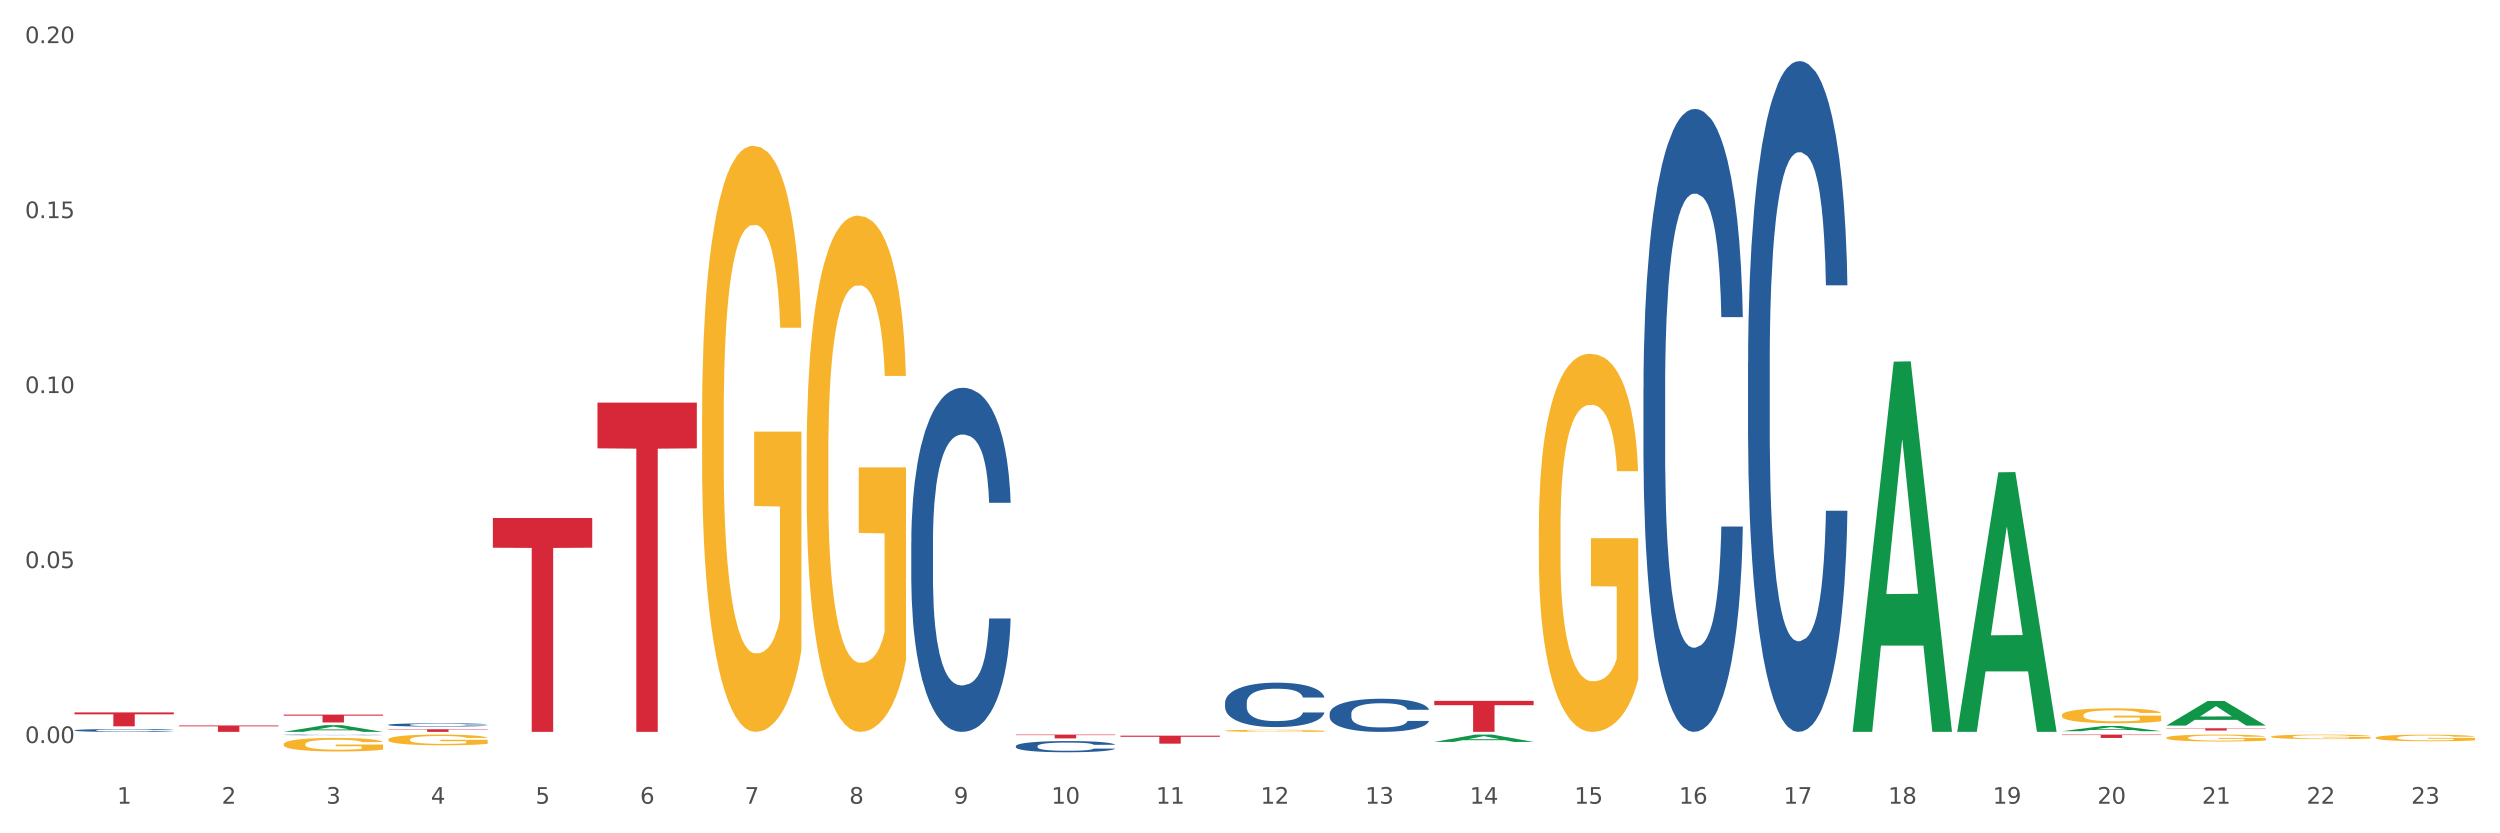 <?xml version="1.0" encoding="utf-8" standalone="no"?>
<!DOCTYPE svg PUBLIC "-//W3C//DTD SVG 1.1//EN"
  "http://www.w3.org/Graphics/SVG/1.1/DTD/svg11.dtd">
<svg xmlns:xlink="http://www.w3.org/1999/xlink" width="1080pt" height="360pt" viewBox="0 0 1080 360" xmlns="http://www.w3.org/2000/svg" version="1.1">
 <rect x="0" y="0" width="1080" height="360" fill="#333333" stroke="none"/>
 <defs>
  <style type="text/css">*{stroke-linejoin: round; stroke-linecap: butt}</style>
 </defs>
 <g id="figure_1">
  <g id="patch_1">
   <path d="M 0 360 
L 1080 360 
L 1080 0 
L 0 0 
z
" style="fill: #ffffff; stroke: #ffffff; stroke-linejoin: miter"/>
  </g>
  <g id="axes_1">
   <g id="matplotlib.axis_1">
    <g id="xtick_1">
     <g id="text_1">
      <!-- 1 -->
      <g style="fill: #4d4d4d" transform="translate(50.584 347.204) scale(0.096 -0.096)">
       <defs>
        <path id="DejaVuSans-31" d="M 794 531 
L 1825 531 
L 1825 4091 
L 703 3866 
L 703 4441 
L 1819 4666 
L 2450 4666 
L 2450 531 
L 3481 531 
L 3481 0 
L 794 0 
L 794 531 
z
" transform="scale(0.016)"/>
       </defs>
       <use xlink:href="#DejaVuSans-31"/>
      </g>
     </g>
    </g>
    <g id="xtick_2">
     <g id="text_2">
      <!-- 2 -->
      <g style="fill: #4d4d4d" transform="translate(95.771 347.204) scale(0.096 -0.096)">
       <defs>
        <path id="DejaVuSans-32" d="M 1228 531 
L 3431 531 
L 3431 0 
L 469 0 
L 469 531 
Q 828 903 1448 1529 
Q 2069 2156 2228 2338 
Q 2531 2678 2651 2914 
Q 2772 3150 2772 3378 
Q 2772 3750 2511 3984 
Q 2250 4219 1831 4219 
Q 1534 4219 1204 4116 
Q 875 4013 500 3803 
L 500 4441 
Q 881 4594 1212 4672 
Q 1544 4750 1819 4750 
Q 2544 4750 2975 4387 
Q 3406 4025 3406 3419 
Q 3406 3131 3298 2873 
Q 3191 2616 2906 2266 
Q 2828 2175 2409 1742 
Q 1991 1309 1228 531 
z
" transform="scale(0.016)"/>
       </defs>
       <use xlink:href="#DejaVuSans-32"/>
      </g>
     </g>
    </g>
    <g id="xtick_3">
     <g id="text_3">
      <!-- 3 -->
      <g style="fill: #4d4d4d" transform="translate(140.957 347.204) scale(0.096 -0.096)">
       <defs>
        <path id="DejaVuSans-33" d="M 2597 2516 
Q 3050 2419 3304 2112 
Q 3559 1806 3559 1356 
Q 3559 666 3084 287 
Q 2609 -91 1734 -91 
Q 1441 -91 1130 -33 
Q 819 25 488 141 
L 488 750 
Q 750 597 1062 519 
Q 1375 441 1716 441 
Q 2309 441 2620 675 
Q 2931 909 2931 1356 
Q 2931 1769 2642 2001 
Q 2353 2234 1838 2234 
L 1294 2234 
L 1294 2753 
L 1863 2753 
Q 2328 2753 2575 2939 
Q 2822 3125 2822 3475 
Q 2822 3834 2567 4026 
Q 2313 4219 1838 4219 
Q 1578 4219 1281 4162 
Q 984 4106 628 3988 
L 628 4550 
Q 988 4650 1302 4700 
Q 1616 4750 1894 4750 
Q 2613 4750 3031 4423 
Q 3450 4097 3450 3541 
Q 3450 3153 3228 2886 
Q 3006 2619 2597 2516 
z
" transform="scale(0.016)"/>
       </defs>
       <use xlink:href="#DejaVuSans-33"/>
      </g>
     </g>
    </g>
    <g id="xtick_4">
     <g id="text_4">
      <!-- 4 -->
      <g style="fill: #4d4d4d" transform="translate(186.143 347.204) scale(0.096 -0.096)">
       <defs>
        <path id="DejaVuSans-34" d="M 2419 4116 
L 825 1625 
L 2419 1625 
L 2419 4116 
z
M 2253 4666 
L 3047 4666 
L 3047 1625 
L 3713 1625 
L 3713 1100 
L 3047 1100 
L 3047 0 
L 2419 0 
L 2419 1100 
L 313 1100 
L 313 1709 
L 2253 4666 
z
" transform="scale(0.016)"/>
       </defs>
       <use xlink:href="#DejaVuSans-34"/>
      </g>
     </g>
    </g>
    <g id="xtick_5">
     <g id="text_5">
      <!-- 5 -->
      <g style="fill: #4d4d4d" transform="translate(231.33 347.204) scale(0.096 -0.096)">
       <defs>
        <path id="DejaVuSans-35" d="M 691 4666 
L 3169 4666 
L 3169 4134 
L 1269 4134 
L 1269 2991 
Q 1406 3038 1543 3061 
Q 1681 3084 1819 3084 
Q 2600 3084 3056 2656 
Q 3513 2228 3513 1497 
Q 3513 744 3044 326 
Q 2575 -91 1722 -91 
Q 1428 -91 1123 -41 
Q 819 9 494 109 
L 494 744 
Q 775 591 1075 516 
Q 1375 441 1709 441 
Q 2250 441 2565 725 
Q 2881 1009 2881 1497 
Q 2881 1984 2565 2268 
Q 2250 2553 1709 2553 
Q 1456 2553 1204 2497 
Q 953 2441 691 2322 
L 691 4666 
z
" transform="scale(0.016)"/>
       </defs>
       <use xlink:href="#DejaVuSans-35"/>
      </g>
     </g>
    </g>
    <g id="xtick_6">
     <g id="text_6">
      <!-- 6 -->
      <g style="fill: #4d4d4d" transform="translate(276.516 347.204) scale(0.096 -0.096)">
       <defs>
        <path id="DejaVuSans-36" d="M 2113 2584 
Q 1688 2584 1439 2293 
Q 1191 2003 1191 1497 
Q 1191 994 1439 701 
Q 1688 409 2113 409 
Q 2538 409 2786 701 
Q 3034 994 3034 1497 
Q 3034 2003 2786 2293 
Q 2538 2584 2113 2584 
z
M 3366 4563 
L 3366 3988 
Q 3128 4100 2886 4159 
Q 2644 4219 2406 4219 
Q 1781 4219 1451 3797 
Q 1122 3375 1075 2522 
Q 1259 2794 1537 2939 
Q 1816 3084 2150 3084 
Q 2853 3084 3261 2657 
Q 3669 2231 3669 1497 
Q 3669 778 3244 343 
Q 2819 -91 2113 -91 
Q 1303 -91 875 529 
Q 447 1150 447 2328 
Q 447 3434 972 4092 
Q 1497 4750 2381 4750 
Q 2619 4750 2861 4703 
Q 3103 4656 3366 4563 
z
" transform="scale(0.016)"/>
       </defs>
       <use xlink:href="#DejaVuSans-36"/>
      </g>
     </g>
    </g>
    <g id="xtick_7">
     <g id="text_7">
      <!-- 7 -->
      <g style="fill: #4d4d4d" transform="translate(321.702 347.204) scale(0.096 -0.096)">
       <defs>
        <path id="DejaVuSans-37" d="M 525 4666 
L 3525 4666 
L 3525 4397 
L 1831 0 
L 1172 0 
L 2766 4134 
L 525 4134 
L 525 4666 
z
" transform="scale(0.016)"/>
       </defs>
       <use xlink:href="#DejaVuSans-37"/>
      </g>
     </g>
    </g>
    <g id="xtick_8">
     <g id="text_8">
      <!-- 8 -->
      <g style="fill: #4d4d4d" transform="translate(366.888 347.204) scale(0.096 -0.096)">
       <defs>
        <path id="DejaVuSans-38" d="M 2034 2216 
Q 1584 2216 1326 1975 
Q 1069 1734 1069 1313 
Q 1069 891 1326 650 
Q 1584 409 2034 409 
Q 2484 409 2743 651 
Q 3003 894 3003 1313 
Q 3003 1734 2745 1975 
Q 2488 2216 2034 2216 
z
M 1403 2484 
Q 997 2584 770 2862 
Q 544 3141 544 3541 
Q 544 4100 942 4425 
Q 1341 4750 2034 4750 
Q 2731 4750 3128 4425 
Q 3525 4100 3525 3541 
Q 3525 3141 3298 2862 
Q 3072 2584 2669 2484 
Q 3125 2378 3379 2068 
Q 3634 1759 3634 1313 
Q 3634 634 3220 271 
Q 2806 -91 2034 -91 
Q 1263 -91 848 271 
Q 434 634 434 1313 
Q 434 1759 690 2068 
Q 947 2378 1403 2484 
z
M 1172 3481 
Q 1172 3119 1398 2916 
Q 1625 2713 2034 2713 
Q 2441 2713 2670 2916 
Q 2900 3119 2900 3481 
Q 2900 3844 2670 4047 
Q 2441 4250 2034 4250 
Q 1625 4250 1398 4047 
Q 1172 3844 1172 3481 
z
" transform="scale(0.016)"/>
       </defs>
       <use xlink:href="#DejaVuSans-38"/>
      </g>
     </g>
    </g>
    <g id="xtick_9">
     <g id="text_9">
      <!-- 9 -->
      <g style="fill: #4d4d4d" transform="translate(412.075 347.204) scale(0.096 -0.096)">
       <defs>
        <path id="DejaVuSans-39" d="M 703 97 
L 703 672 
Q 941 559 1184 500 
Q 1428 441 1663 441 
Q 2288 441 2617 861 
Q 2947 1281 2994 2138 
Q 2813 1869 2534 1725 
Q 2256 1581 1919 1581 
Q 1219 1581 811 2004 
Q 403 2428 403 3163 
Q 403 3881 828 4315 
Q 1253 4750 1959 4750 
Q 2769 4750 3195 4129 
Q 3622 3509 3622 2328 
Q 3622 1225 3098 567 
Q 2575 -91 1691 -91 
Q 1453 -91 1209 -44 
Q 966 3 703 97 
z
M 1959 2075 
Q 2384 2075 2632 2365 
Q 2881 2656 2881 3163 
Q 2881 3666 2632 3958 
Q 2384 4250 1959 4250 
Q 1534 4250 1286 3958 
Q 1038 3666 1038 3163 
Q 1038 2656 1286 2365 
Q 1534 2075 1959 2075 
z
" transform="scale(0.016)"/>
       </defs>
       <use xlink:href="#DejaVuSans-39"/>
      </g>
     </g>
    </g>
    <g id="xtick_10">
     <g id="text_10">
      <!-- 10 -->
      <g style="fill: #4d4d4d" transform="translate(454.207 347.204) scale(0.096 -0.096)">
       <defs>
        <path id="DejaVuSans-30" d="M 2034 4250 
Q 1547 4250 1301 3770 
Q 1056 3291 1056 2328 
Q 1056 1369 1301 889 
Q 1547 409 2034 409 
Q 2525 409 2770 889 
Q 3016 1369 3016 2328 
Q 3016 3291 2770 3770 
Q 2525 4250 2034 4250 
z
M 2034 4750 
Q 2819 4750 3233 4129 
Q 3647 3509 3647 2328 
Q 3647 1150 3233 529 
Q 2819 -91 2034 -91 
Q 1250 -91 836 529 
Q 422 1150 422 2328 
Q 422 3509 836 4129 
Q 1250 4750 2034 4750 
z
" transform="scale(0.016)"/>
       </defs>
       <use xlink:href="#DejaVuSans-31"/>
       <use xlink:href="#DejaVuSans-30" transform="translate(63.623 0)"/>
      </g>
     </g>
    </g>
    <g id="xtick_11">
     <g id="text_11">
      <!-- 11 -->
      <g style="fill: #4d4d4d" transform="translate(499.393 347.204) scale(0.096 -0.096)">
       <use xlink:href="#DejaVuSans-31"/>
       <use xlink:href="#DejaVuSans-31" transform="translate(63.623 0)"/>
      </g>
     </g>
    </g>
    <g id="xtick_12">
     <g id="text_12">
      <!-- 12 -->
      <g style="fill: #4d4d4d" transform="translate(544.58 347.204) scale(0.096 -0.096)">
       <use xlink:href="#DejaVuSans-31"/>
       <use xlink:href="#DejaVuSans-32" transform="translate(63.623 0)"/>
      </g>
     </g>
    </g>
    <g id="xtick_13">
     <g id="text_13">
      <!-- 13 -->
      <g style="fill: #4d4d4d" transform="translate(589.766 347.204) scale(0.096 -0.096)">
       <use xlink:href="#DejaVuSans-31"/>
       <use xlink:href="#DejaVuSans-33" transform="translate(63.623 0)"/>
      </g>
     </g>
    </g>
    <g id="xtick_14">
     <g id="text_14">
      <!-- 14 -->
      <g style="fill: #4d4d4d" transform="translate(634.952 347.204) scale(0.096 -0.096)">
       <use xlink:href="#DejaVuSans-31"/>
       <use xlink:href="#DejaVuSans-34" transform="translate(63.623 0)"/>
      </g>
     </g>
    </g>
    <g id="xtick_15">
     <g id="text_15">
      <!-- 15 -->
      <g style="fill: #4d4d4d" transform="translate(680.138 347.204) scale(0.096 -0.096)">
       <use xlink:href="#DejaVuSans-31"/>
       <use xlink:href="#DejaVuSans-35" transform="translate(63.623 0)"/>
      </g>
     </g>
    </g>
    <g id="xtick_16">
     <g id="text_16">
      <!-- 16 -->
      <g style="fill: #4d4d4d" transform="translate(725.325 347.204) scale(0.096 -0.096)">
       <use xlink:href="#DejaVuSans-31"/>
       <use xlink:href="#DejaVuSans-36" transform="translate(63.623 0)"/>
      </g>
     </g>
    </g>
    <g id="xtick_17">
     <g id="text_17">
      <!-- 17 -->
      <g style="fill: #4d4d4d" transform="translate(770.511 347.204) scale(0.096 -0.096)">
       <use xlink:href="#DejaVuSans-31"/>
       <use xlink:href="#DejaVuSans-37" transform="translate(63.623 0)"/>
      </g>
     </g>
    </g>
    <g id="xtick_18">
     <g id="text_18">
      <!-- 18 -->
      <g style="fill: #4d4d4d" transform="translate(815.697 347.204) scale(0.096 -0.096)">
       <use xlink:href="#DejaVuSans-31"/>
       <use xlink:href="#DejaVuSans-38" transform="translate(63.623 0)"/>
      </g>
     </g>
    </g>
    <g id="xtick_19">
     <g id="text_19">
      <!-- 19 -->
      <g style="fill: #4d4d4d" transform="translate(860.883 347.204) scale(0.096 -0.096)">
       <use xlink:href="#DejaVuSans-31"/>
       <use xlink:href="#DejaVuSans-39" transform="translate(63.623 0)"/>
      </g>
     </g>
    </g>
    <g id="xtick_20">
     <g id="text_20">
      <!-- 20 -->
      <g style="fill: #4d4d4d" transform="translate(906.07 347.204) scale(0.096 -0.096)">
       <use xlink:href="#DejaVuSans-32"/>
       <use xlink:href="#DejaVuSans-30" transform="translate(63.623 0)"/>
      </g>
     </g>
    </g>
    <g id="xtick_21">
     <g id="text_21">
      <!-- 21 -->
      <g style="fill: #4d4d4d" transform="translate(951.256 347.204) scale(0.096 -0.096)">
       <use xlink:href="#DejaVuSans-32"/>
       <use xlink:href="#DejaVuSans-31" transform="translate(63.623 0)"/>
      </g>
     </g>
    </g>
    <g id="xtick_22">
     <g id="text_22">
      <!-- 22 -->
      <g style="fill: #4d4d4d" transform="translate(996.442 347.204) scale(0.096 -0.096)">
       <use xlink:href="#DejaVuSans-32"/>
       <use xlink:href="#DejaVuSans-32" transform="translate(63.623 0)"/>
      </g>
     </g>
    </g>
    <g id="xtick_23">
     <g id="text_23">
      <!-- 23 -->
      <g style="fill: #4d4d4d" transform="translate(1041.629 347.204) scale(0.096 -0.096)">
       <use xlink:href="#DejaVuSans-32"/>
       <use xlink:href="#DejaVuSans-33" transform="translate(63.623 0)"/>
      </g>
     </g>
    </g>
    <g id="xtick_24"/>
    <g id="xtick_25"/>
    <g id="xtick_26"/>
    <g id="xtick_27"/>
    <g id="xtick_28"/>
    <g id="xtick_29"/>
    <g id="xtick_30"/>
    <g id="xtick_31"/>
    <g id="xtick_32"/>
    <g id="xtick_33"/>
    <g id="xtick_34"/>
    <g id="xtick_35"/>
    <g id="xtick_36"/>
    <g id="xtick_37"/>
    <g id="xtick_38"/>
    <g id="xtick_39"/>
    <g id="xtick_40"/>
    <g id="xtick_41"/>
    <g id="xtick_42"/>
    <g id="xtick_43"/>
    <g id="xtick_44"/>
    <g id="xtick_45"/>
   </g>
   <g id="matplotlib.axis_2">
    <g id="ytick_1">
     <g id="text_24">
      <!-- 0.00 -->
      <g style="fill: #4d4d4d" transform="translate(10.8 320.989) scale(0.096 -0.096)">
       <defs>
        <path id="DejaVuSans-2e" d="M 684 794 
L 1344 794 
L 1344 0 
L 684 0 
L 684 794 
z
" transform="scale(0.016)"/>
       </defs>
       <use xlink:href="#DejaVuSans-30"/>
       <use xlink:href="#DejaVuSans-2e" transform="translate(63.623 0)"/>
       <use xlink:href="#DejaVuSans-30" transform="translate(95.41 0)"/>
       <use xlink:href="#DejaVuSans-30" transform="translate(159.033 0)"/>
      </g>
     </g>
    </g>
    <g id="ytick_2">
     <g id="text_25">
      <!-- 0.05 -->
      <g style="fill: #4d4d4d" transform="translate(10.8 245.404) scale(0.096 -0.096)">
       <use xlink:href="#DejaVuSans-30"/>
       <use xlink:href="#DejaVuSans-2e" transform="translate(63.623 0)"/>
       <use xlink:href="#DejaVuSans-30" transform="translate(95.41 0)"/>
       <use xlink:href="#DejaVuSans-35" transform="translate(159.033 0)"/>
      </g>
     </g>
    </g>
    <g id="ytick_3">
     <g id="text_26">
      <!-- 0.10 -->
      <g style="fill: #4d4d4d" transform="translate(10.8 169.818) scale(0.096 -0.096)">
       <use xlink:href="#DejaVuSans-30"/>
       <use xlink:href="#DejaVuSans-2e" transform="translate(63.623 0)"/>
       <use xlink:href="#DejaVuSans-31" transform="translate(95.41 0)"/>
       <use xlink:href="#DejaVuSans-30" transform="translate(159.033 0)"/>
      </g>
     </g>
    </g>
    <g id="ytick_4">
     <g id="text_27">
      <!-- 0.15 -->
      <g style="fill: #4d4d4d" transform="translate(10.8 94.232) scale(0.096 -0.096)">
       <use xlink:href="#DejaVuSans-30"/>
       <use xlink:href="#DejaVuSans-2e" transform="translate(63.623 0)"/>
       <use xlink:href="#DejaVuSans-31" transform="translate(95.41 0)"/>
       <use xlink:href="#DejaVuSans-35" transform="translate(159.033 0)"/>
      </g>
     </g>
    </g>
    <g id="ytick_5">
     <g id="text_28">
      <!-- 0.20 -->
      <g style="fill: #4d4d4d" transform="translate(10.8 18.647) scale(0.096 -0.096)">
       <use xlink:href="#DejaVuSans-30"/>
       <use xlink:href="#DejaVuSans-2e" transform="translate(63.623 0)"/>
       <use xlink:href="#DejaVuSans-32" transform="translate(95.41 0)"/>
       <use xlink:href="#DejaVuSans-30" transform="translate(159.033 0)"/>
      </g>
     </g>
    </g>
    <g id="ytick_6"/>
    <g id="ytick_7"/>
    <g id="ytick_8"/>
    <g id="ytick_9"/>
   </g>
   <g id="PolyCollection_1">
    <path d="M 122.548 316.173 
L 122.592 316.17 
L 140.294 313.26 
L 147.64 313.258 
L 165.475 316.178 
L 156.978 316.178 
L 153.127 315.498 
L 134.85 315.498 
L 134.718 315.509 
L 131 316.178 
L 122.548 316.178 
L 122.548 316.173 
L 137.152 315.092 
L 150.826 315.089 
L 144.055 313.88 
L 143.967 313.875 
L 143.878 313.883 
L 137.107 315.089 
L 137.152 315.092 
L 122.548 316.173 
z
" clip-path="url(#p4b3660047d)" style="fill: #109648"/>
    <path d="M 619.597 302.77 
L 662.524 302.77 
L 662.524 304.633 
L 645.638 304.646 
L 645.638 316.178 
L 636.381 316.178 
L 636.381 304.646 
L 619.597 304.633 
L 619.597 302.783 
L 619.597 302.77 
z
" clip-path="url(#p4b3660047d)" style="fill: #d62839"/>
    <path d="M 484.038 317.818 
L 526.965 317.818 
L 526.965 318.298 
L 510.079 318.301 
L 510.079 321.271 
L 500.822 321.271 
L 500.822 318.301 
L 484.038 318.298 
L 484.038 317.821 
L 484.038 317.818 
z
" clip-path="url(#p4b3660047d)" style="fill: #d62839"/>
    <path d="M 438.851 317.342 
L 481.778 317.342 
L 481.778 317.569 
L 464.892 317.571 
L 464.892 318.976 
L 455.636 318.976 
L 455.636 317.571 
L 438.851 317.569 
L 438.851 317.343 
L 438.851 317.342 
z
" clip-path="url(#p4b3660047d)" style="fill: #d62839"/>
    <path d="M 258.106 173.92 
L 301.033 173.92 
L 301.033 193.69 
L 284.147 193.823 
L 284.147 316.178 
L 274.891 316.178 
L 274.891 193.823 
L 258.106 193.69 
L 258.106 174.054 
L 258.106 173.92 
z
" clip-path="url(#p4b3660047d)" style="fill: #d62839"/>
    <path d="M 212.92 223.776 
L 255.847 223.776 
L 255.847 236.617 
L 238.961 236.704 
L 238.961 316.178 
L 229.704 316.178 
L 229.704 236.704 
L 212.92 236.617 
L 212.92 223.863 
L 212.92 223.776 
z
" clip-path="url(#p4b3660047d)" style="fill: #d62839"/>
    <path d="M 167.734 315.054 
L 210.661 315.054 
L 210.661 315.21 
L 193.775 315.211 
L 193.775 316.178 
L 184.518 316.178 
L 184.518 315.211 
L 167.734 315.21 
L 167.734 315.055 
L 167.734 315.054 
z
" clip-path="url(#p4b3660047d)" style="fill: #d62839"/>
    <path d="M 122.548 308.708 
L 165.475 308.708 
L 165.475 309.178 
L 148.589 309.181 
L 148.589 312.094 
L 139.332 312.094 
L 139.332 309.181 
L 122.548 309.178 
L 122.548 308.711 
L 122.548 308.708 
z
" clip-path="url(#p4b3660047d)" style="fill: #d62839"/>
    <path d="M 77.361 313.395 
L 120.288 313.395 
L 120.288 313.782 
L 103.402 313.784 
L 103.402 316.178 
L 94.146 316.178 
L 94.146 313.784 
L 77.361 313.782 
L 77.361 313.398 
L 77.361 313.395 
z
" clip-path="url(#p4b3660047d)" style="fill: #d62839"/>
    <path d="M 32.175 307.751 
L 75.102 307.751 
L 75.102 308.588 
L 58.216 308.594 
L 58.216 313.777 
L 48.959 313.777 
L 48.959 308.594 
L 32.175 308.588 
L 32.175 307.757 
L 32.175 307.751 
z
" clip-path="url(#p4b3660047d)" style="fill: #d62839"/>
    <path d="M 122.548 317.468 
L 122.598 317.467 
L 122.598 317.46 
L 122.751 317.451 
L 123.309 317.433 
L 124.019 317.419 
L 125.237 317.403 
L 125.896 317.397 
L 126.759 317.389 
L 128.535 317.377 
L 130.565 317.367 
L 131.985 317.361 
L 133.051 317.358 
L 135.436 317.351 
L 136.806 317.349 
L 138.227 317.346 
L 139.444 317.345 
L 141.474 317.343 
L 143.098 317.342 
L 144.975 317.342 
L 146.548 317.342 
L 148.628 317.343 
L 151.673 317.346 
L 152.84 317.348 
L 154.413 317.351 
L 156.037 317.355 
L 157.356 317.359 
L 158.878 317.365 
L 160.451 317.373 
L 161.973 317.383 
L 163.039 317.392 
L 163.902 317.401 
L 164.663 317.413 
L 165.221 317.425 
L 165.475 317.436 
L 156.189 317.436 
L 155.935 317.426 
L 155.428 317.416 
L 154.92 317.409 
L 154.362 317.403 
L 153.5 317.397 
L 152.738 317.393 
L 151.47 317.388 
L 150.303 317.385 
L 149.339 317.383 
L 148.172 317.382 
L 145.685 317.38 
L 143.91 317.38 
L 142.793 317.381 
L 141.423 317.382 
L 140.256 317.384 
L 138.886 317.387 
L 137.821 317.39 
L 136.755 317.394 
L 136.146 317.397 
L 135.233 317.403 
L 134.624 317.408 
L 133.812 317.416 
L 133.355 317.421 
L 132.544 317.436 
L 132.188 317.447 
L 132.036 317.454 
L 131.935 317.462 
L 131.935 317.502 
L 132.239 317.52 
L 132.493 317.528 
L 132.899 317.536 
L 133.66 317.548 
L 134.776 317.559 
L 135.943 317.566 
L 136.907 317.571 
L 137.821 317.575 
L 138.734 317.578 
L 139.85 317.58 
L 140.764 317.582 
L 142.134 317.583 
L 143.757 317.584 
L 145.026 317.584 
L 147.614 317.583 
L 148.781 317.582 
L 149.897 317.58 
L 151.115 317.577 
L 152.079 317.574 
L 152.637 317.572 
L 153.55 317.567 
L 154.261 317.562 
L 154.87 317.556 
L 155.276 317.551 
L 155.732 317.543 
L 156.087 317.534 
L 156.189 317.53 
L 165.475 317.53 
L 165.272 317.539 
L 164.916 317.548 
L 164.206 317.56 
L 163.648 317.567 
L 162.785 317.575 
L 161.872 317.582 
L 160.603 317.59 
L 159.436 317.596 
L 158.219 317.601 
L 156.899 317.606 
L 154.514 317.612 
L 153.652 317.614 
L 151.825 317.617 
L 150.404 317.619 
L 148.324 317.621 
L 146.193 317.622 
L 143.96 317.622 
L 141.981 317.621 
L 139.8 317.62 
L 138.43 317.618 
L 136.907 317.616 
L 135.131 317.612 
L 133.457 317.608 
L 131.884 317.603 
L 130.412 317.597 
L 129.042 317.59 
L 127.266 317.579 
L 125.947 317.569 
L 124.983 317.559 
L 124.323 317.55 
L 123.664 317.54 
L 123.309 317.532 
L 122.751 317.514 
L 122.548 317.498 
L 122.548 317.468 
z
" clip-path="url(#p4b3660047d)" style="fill: #255c99"/>
    <path d="M 1026.273 318.689 
L 1026.324 318.687 
L 1026.324 318.593 
L 1026.425 318.513 
L 1026.932 318.318 
L 1027.692 318.157 
L 1028.25 318.071 
L 1028.807 318.001 
L 1029.466 317.93 
L 1030.277 317.858 
L 1031.747 317.751 
L 1032.659 317.697 
L 1033.774 317.639 
L 1035.801 317.556 
L 1037.271 317.509 
L 1038.791 317.47 
L 1041.275 317.424 
L 1042.896 317.403 
L 1044.62 317.387 
L 1046.698 317.377 
L 1048.269 317.374 
L 1051.715 317.382 
L 1054.655 317.406 
L 1056.074 317.424 
L 1057.898 317.455 
L 1058.861 317.476 
L 1060.432 317.517 
L 1062.054 317.572 
L 1063.169 317.619 
L 1064.841 317.707 
L 1066.108 317.795 
L 1067.274 317.904 
L 1067.882 317.98 
L 1068.338 318.05 
L 1068.744 318.131 
L 1069.149 318.258 
L 1060.027 318.258 
L 1059.672 318.167 
L 1059.114 318.081 
L 1058.304 317.998 
L 1057.594 317.946 
L 1056.378 317.881 
L 1055.263 317.84 
L 1054.097 317.808 
L 1052.678 317.782 
L 1051.563 317.769 
L 1049.992 317.759 
L 1046.9 317.762 
L 1044.822 317.782 
L 1043.403 317.808 
L 1042.491 317.832 
L 1041.68 317.858 
L 1040.768 317.894 
L 1039.704 317.949 
L 1038.943 317.998 
L 1038.183 318.06 
L 1037.575 318.123 
L 1037.017 318.196 
L 1036.561 318.273 
L 1036.207 318.354 
L 1035.902 318.453 
L 1035.649 318.617 
L 1035.649 318.973 
L 1035.75 319.053 
L 1036.004 319.16 
L 1036.308 319.24 
L 1036.815 319.336 
L 1037.271 319.401 
L 1038.132 319.495 
L 1039.095 319.573 
L 1039.856 319.622 
L 1040.616 319.664 
L 1041.934 319.721 
L 1043.403 319.768 
L 1044.67 319.796 
L 1046.393 319.822 
L 1047.559 319.833 
L 1048.573 319.838 
L 1051.056 319.838 
L 1052.83 319.83 
L 1054.807 319.812 
L 1056.327 319.789 
L 1057.594 319.76 
L 1059.013 319.713 
L 1059.925 319.669 
L 1059.925 319.126 
L 1048.775 319.123 
L 1048.775 318.762 
L 1069.2 318.762 
L 1069.2 319.822 
L 1068.338 319.877 
L 1067.375 319.926 
L 1066.362 319.97 
L 1064.841 320.025 
L 1063.017 320.077 
L 1061.395 320.113 
L 1059.672 320.145 
L 1057.645 320.173 
L 1055.009 320.199 
L 1053.387 320.21 
L 1051.36 320.217 
L 1048.978 320.22 
L 1046.9 320.215 
L 1044.873 320.202 
L 1042.744 320.178 
L 1040.666 320.145 
L 1039.095 320.111 
L 1037.524 320.069 
L 1035.852 320.015 
L 1034.534 319.963 
L 1033.52 319.916 
L 1032.405 319.856 
L 1031.189 319.778 
L 1030.277 319.708 
L 1029.466 319.635 
L 1028.604 319.542 
L 1027.996 319.461 
L 1027.388 319.36 
L 1027.033 319.284 
L 1026.628 319.167 
L 1026.324 319.004 
L 1026.273 318.689 
z
" clip-path="url(#p4b3660047d)" style="fill: #f7b32b"/>
    <path d="M 981.087 318.253 
L 981.137 318.251 
L 981.137 318.187 
L 981.239 318.131 
L 981.746 317.996 
L 982.506 317.884 
L 983.063 317.825 
L 983.621 317.776 
L 984.28 317.727 
L 985.091 317.677 
L 986.56 317.603 
L 987.473 317.565 
L 988.588 317.526 
L 990.615 317.468 
L 992.085 317.436 
L 993.605 317.409 
L 996.088 317.376 
L 997.71 317.362 
L 999.433 317.351 
L 1001.511 317.344 
L 1003.082 317.342 
L 1006.529 317.347 
L 1009.468 317.364 
L 1010.887 317.376 
L 1012.712 317.398 
L 1013.675 317.412 
L 1015.246 317.441 
L 1016.868 317.479 
L 1017.983 317.511 
L 1019.655 317.572 
L 1020.922 317.634 
L 1022.088 317.709 
L 1022.696 317.762 
L 1023.152 317.81 
L 1023.558 317.866 
L 1023.963 317.954 
L 1014.84 317.954 
L 1014.486 317.891 
L 1013.928 317.832 
L 1013.117 317.774 
L 1012.408 317.738 
L 1011.191 317.693 
L 1010.076 317.664 
L 1008.911 317.643 
L 1007.492 317.625 
L 1006.377 317.616 
L 1004.806 317.608 
L 1001.714 317.61 
L 999.636 317.625 
L 998.217 317.643 
L 997.305 317.659 
L 996.494 317.677 
L 995.582 317.702 
L 994.517 317.74 
L 993.757 317.774 
L 992.997 317.817 
L 992.389 317.861 
L 991.831 317.911 
L 991.375 317.965 
L 991.02 318.021 
L 990.716 318.089 
L 990.463 318.203 
L 990.463 318.449 
L 990.564 318.505 
L 990.818 318.579 
L 991.122 318.635 
L 991.628 318.702 
L 992.085 318.747 
L 992.946 318.811 
L 993.909 318.865 
L 994.669 318.9 
L 995.43 318.928 
L 996.747 318.968 
L 998.217 319 
L 999.484 319.02 
L 1001.207 319.038 
L 1002.373 319.045 
L 1003.386 319.049 
L 1005.87 319.049 
L 1007.644 319.044 
L 1009.62 319.031 
L 1011.141 319.015 
L 1012.408 318.995 
L 1013.827 318.963 
L 1014.739 318.932 
L 1014.739 318.556 
L 1003.589 318.554 
L 1003.589 318.304 
L 1024.014 318.304 
L 1024.014 319.038 
L 1023.152 319.076 
L 1022.189 319.11 
L 1021.176 319.141 
L 1019.655 319.179 
L 1017.831 319.215 
L 1016.209 319.24 
L 1014.486 319.262 
L 1012.458 319.281 
L 1009.823 319.299 
L 1008.201 319.307 
L 1006.174 319.312 
L 1003.792 319.314 
L 1001.714 319.31 
L 999.687 319.301 
L 997.558 319.285 
L 995.48 319.262 
L 993.909 319.238 
L 992.338 319.209 
L 990.666 319.172 
L 989.348 319.135 
L 988.334 319.103 
L 987.219 319.062 
L 986.003 319.008 
L 985.091 318.959 
L 984.28 318.909 
L 983.418 318.844 
L 982.81 318.788 
L 982.202 318.718 
L 981.847 318.666 
L 981.442 318.584 
L 981.137 318.471 
L 981.087 318.253 
z
" clip-path="url(#p4b3660047d)" style="fill: #f7b32b"/>
    <path d="M 935.9 318.724 
L 935.951 318.721 
L 935.951 318.623 
L 936.053 318.538 
L 936.559 318.333 
L 937.32 318.164 
L 937.877 318.074 
L 938.435 318 
L 939.093 317.926 
L 939.904 317.85 
L 941.374 317.738 
L 942.286 317.681 
L 943.401 317.62 
L 945.429 317.533 
L 946.898 317.484 
L 948.419 317.443 
L 950.902 317.394 
L 952.524 317.372 
L 954.247 317.356 
L 956.325 317.345 
L 957.896 317.342 
L 961.342 317.35 
L 964.282 317.375 
L 965.701 317.394 
L 967.526 317.427 
L 968.488 317.448 
L 970.06 317.492 
L 971.681 317.549 
L 972.796 317.599 
L 974.469 317.691 
L 975.736 317.784 
L 976.902 317.899 
L 977.51 317.978 
L 977.966 318.052 
L 978.371 318.137 
L 978.777 318.27 
L 969.654 318.27 
L 969.299 318.175 
L 968.742 318.085 
L 967.931 317.997 
L 967.221 317.943 
L 966.005 317.874 
L 964.89 317.831 
L 963.724 317.798 
L 962.305 317.771 
L 961.19 317.757 
L 959.619 317.746 
L 956.528 317.749 
L 954.45 317.771 
L 953.031 317.798 
L 952.118 317.823 
L 951.308 317.85 
L 950.395 317.888 
L 949.331 317.945 
L 948.571 317.997 
L 947.811 318.063 
L 947.202 318.128 
L 946.645 318.205 
L 946.189 318.287 
L 945.834 318.371 
L 945.53 318.475 
L 945.277 318.647 
L 945.277 319.021 
L 945.378 319.106 
L 945.631 319.218 
L 945.935 319.302 
L 946.442 319.403 
L 946.898 319.472 
L 947.76 319.57 
L 948.723 319.652 
L 949.483 319.704 
L 950.243 319.747 
L 951.561 319.808 
L 953.031 319.857 
L 954.298 319.887 
L 956.021 319.914 
L 957.187 319.925 
L 958.2 319.93 
L 960.684 319.93 
L 962.457 319.922 
L 964.434 319.903 
L 965.954 319.879 
L 967.221 319.848 
L 968.641 319.799 
L 969.553 319.753 
L 969.553 319.182 
L 958.403 319.18 
L 958.403 318.8 
L 978.827 318.8 
L 978.827 319.914 
L 977.966 319.971 
L 977.003 320.023 
L 975.989 320.07 
L 974.469 320.127 
L 972.644 320.182 
L 971.023 320.22 
L 969.299 320.253 
L 967.272 320.283 
L 964.637 320.31 
L 963.015 320.321 
L 960.988 320.329 
L 958.606 320.332 
L 956.528 320.326 
L 954.5 320.313 
L 952.372 320.288 
L 950.294 320.253 
L 948.723 320.217 
L 947.152 320.173 
L 945.479 320.116 
L 944.162 320.061 
L 943.148 320.012 
L 942.033 319.949 
L 940.817 319.868 
L 939.904 319.794 
L 939.093 319.717 
L 938.232 319.619 
L 937.624 319.534 
L 937.015 319.428 
L 936.661 319.349 
L 936.255 319.226 
L 935.951 319.054 
L 935.9 318.724 
z
" clip-path="url(#p4b3660047d)" style="fill: #f7b32b"/>
    <path d="M 890.714 308.98 
L 890.765 308.974 
L 890.765 308.762 
L 890.866 308.579 
L 891.373 308.136 
L 892.133 307.77 
L 892.691 307.575 
L 893.248 307.416 
L 893.907 307.256 
L 894.718 307.091 
L 896.188 306.849 
L 897.1 306.725 
L 898.215 306.595 
L 900.242 306.406 
L 901.712 306.3 
L 903.232 306.212 
L 905.716 306.105 
L 907.338 306.058 
L 909.061 306.023 
L 911.139 305.999 
L 912.71 305.993 
L 916.156 306.011 
L 919.096 306.064 
L 920.515 306.105 
L 922.339 306.176 
L 923.302 306.223 
L 924.873 306.318 
L 926.495 306.442 
L 927.61 306.548 
L 929.283 306.749 
L 930.55 306.949 
L 931.715 307.197 
L 932.323 307.369 
L 932.78 307.528 
L 933.185 307.711 
L 933.59 308 
L 924.468 308 
L 924.113 307.794 
L 923.556 307.599 
L 922.745 307.41 
L 922.035 307.292 
L 920.819 307.144 
L 919.704 307.05 
L 918.538 306.979 
L 917.119 306.92 
L 916.004 306.89 
L 914.433 306.867 
L 911.341 306.873 
L 909.264 306.92 
L 907.844 306.979 
L 906.932 307.032 
L 906.121 307.091 
L 905.209 307.174 
L 904.145 307.298 
L 903.385 307.41 
L 902.624 307.552 
L 902.016 307.693 
L 901.459 307.859 
L 901.002 308.036 
L 900.648 308.219 
L 900.344 308.443 
L 900.09 308.815 
L 900.09 309.624 
L 900.192 309.807 
L 900.445 310.049 
L 900.749 310.232 
L 901.256 310.45 
L 901.712 310.598 
L 902.574 310.81 
L 903.537 310.987 
L 904.297 311.099 
L 905.057 311.194 
L 906.375 311.324 
L 907.844 311.43 
L 909.111 311.495 
L 910.835 311.554 
L 912 311.577 
L 913.014 311.589 
L 915.497 311.589 
L 917.271 311.572 
L 919.248 311.53 
L 920.768 311.477 
L 922.035 311.412 
L 923.454 311.306 
L 924.367 311.206 
L 924.367 309.972 
L 913.217 309.966 
L 913.217 309.145 
L 933.641 309.145 
L 933.641 311.554 
L 932.78 311.678 
L 931.817 311.79 
L 930.803 311.89 
L 929.283 312.014 
L 927.458 312.132 
L 925.836 312.215 
L 924.113 312.286 
L 922.086 312.351 
L 919.45 312.41 
L 917.829 312.433 
L 915.801 312.451 
L 913.419 312.457 
L 911.341 312.445 
L 909.314 312.416 
L 907.186 312.363 
L 905.108 312.286 
L 903.537 312.209 
L 901.965 312.115 
L 900.293 311.991 
L 898.975 311.873 
L 897.962 311.766 
L 896.847 311.631 
L 895.63 311.454 
L 894.718 311.294 
L 893.907 311.129 
L 893.046 310.916 
L 892.437 310.733 
L 891.829 310.503 
L 891.474 310.332 
L 891.069 310.066 
L 890.765 309.694 
L 890.714 308.98 
z
" clip-path="url(#p4b3660047d)" style="fill: #f7b32b"/>
    <path d="M 664.783 228.313 
L 664.834 228.163 
L 664.834 222.793 
L 664.935 218.169 
L 665.442 206.98 
L 666.202 197.731 
L 666.759 192.808 
L 667.317 188.781 
L 667.976 184.753 
L 668.787 180.576 
L 670.256 174.46 
L 671.169 171.327 
L 672.284 168.045 
L 674.311 163.271 
L 675.781 160.586 
L 677.301 158.348 
L 679.784 155.663 
L 681.406 154.47 
L 683.129 153.575 
L 685.207 152.978 
L 686.778 152.829 
L 690.225 153.276 
L 693.164 154.619 
L 694.583 155.663 
L 696.408 157.453 
L 697.371 158.647 
L 698.942 161.034 
L 700.564 164.166 
L 701.679 166.852 
L 703.351 171.924 
L 704.618 176.996 
L 705.784 183.261 
L 706.392 187.587 
L 706.848 191.615 
L 707.254 196.24 
L 707.659 203.549 
L 698.537 203.549 
L 698.182 198.328 
L 697.624 193.405 
L 696.813 188.631 
L 696.104 185.648 
L 694.887 181.919 
L 693.772 179.532 
L 692.607 177.742 
L 691.188 176.25 
L 690.073 175.504 
L 688.502 174.907 
L 685.41 175.056 
L 683.332 176.25 
L 681.913 177.742 
L 681.001 179.084 
L 680.19 180.576 
L 679.278 182.664 
L 678.213 185.797 
L 677.453 188.631 
L 676.693 192.212 
L 676.085 195.792 
L 675.527 199.969 
L 675.071 204.444 
L 674.716 209.069 
L 674.412 214.738 
L 674.159 224.136 
L 674.159 244.573 
L 674.26 249.198 
L 674.514 255.314 
L 674.818 259.938 
L 675.325 265.458 
L 675.781 269.187 
L 676.642 274.558 
L 677.605 279.033 
L 678.365 281.867 
L 679.126 284.254 
L 680.443 287.536 
L 681.913 290.221 
L 683.18 291.862 
L 684.903 293.354 
L 686.069 293.951 
L 687.083 294.249 
L 689.566 294.249 
L 691.34 293.802 
L 693.316 292.757 
L 694.837 291.415 
L 696.104 289.774 
L 697.523 287.089 
L 698.435 284.553 
L 698.435 253.374 
L 687.285 253.225 
L 687.285 232.49 
L 707.71 232.49 
L 707.71 293.354 
L 706.848 296.487 
L 705.885 299.321 
L 704.872 301.857 
L 703.351 304.99 
L 701.527 307.973 
L 699.905 310.062 
L 698.182 311.852 
L 696.154 313.493 
L 693.519 314.985 
L 691.897 315.581 
L 689.87 316.029 
L 687.488 316.178 
L 685.41 315.88 
L 683.383 315.134 
L 681.254 313.791 
L 679.176 311.852 
L 677.605 309.913 
L 676.034 307.526 
L 674.362 304.393 
L 673.044 301.41 
L 672.03 298.724 
L 670.915 295.293 
L 669.699 290.818 
L 668.787 286.79 
L 667.976 282.613 
L 667.114 277.243 
L 666.506 272.618 
L 665.898 266.8 
L 665.543 262.474 
L 665.138 255.761 
L 664.834 246.363 
L 664.783 228.313 
z
" clip-path="url(#p4b3660047d)" style="fill: #f7b32b"/>
    <path d="M 529.224 315.687 
L 529.275 315.686 
L 529.275 315.656 
L 529.376 315.63 
L 529.883 315.568 
L 530.643 315.516 
L 531.201 315.488 
L 531.758 315.466 
L 532.417 315.443 
L 533.228 315.42 
L 534.698 315.386 
L 535.61 315.368 
L 536.725 315.35 
L 538.752 315.323 
L 540.222 315.308 
L 541.742 315.296 
L 544.226 315.281 
L 545.847 315.274 
L 547.571 315.269 
L 549.649 315.266 
L 551.22 315.265 
L 554.666 315.267 
L 557.605 315.275 
L 559.025 315.281 
L 560.849 315.291 
L 561.812 315.297 
L 563.383 315.311 
L 565.005 315.328 
L 566.12 315.343 
L 567.792 315.372 
L 569.059 315.4 
L 570.225 315.435 
L 570.833 315.459 
L 571.289 315.482 
L 571.695 315.508 
L 572.1 315.548 
L 562.978 315.548 
L 562.623 315.519 
L 562.065 315.492 
L 561.255 315.465 
L 560.545 315.448 
L 559.329 315.428 
L 558.214 315.414 
L 557.048 315.404 
L 555.629 315.396 
L 554.514 315.392 
L 552.943 315.388 
L 549.851 315.389 
L 547.773 315.396 
L 546.354 315.404 
L 545.442 315.412 
L 544.631 315.42 
L 543.719 315.432 
L 542.655 315.449 
L 541.894 315.465 
L 541.134 315.485 
L 540.526 315.505 
L 539.968 315.528 
L 539.512 315.553 
L 539.158 315.579 
L 538.853 315.611 
L 538.6 315.664 
L 538.6 315.778 
L 538.701 315.804 
L 538.955 315.838 
L 539.259 315.864 
L 539.766 315.895 
L 540.222 315.915 
L 541.083 315.945 
L 542.046 315.97 
L 542.807 315.986 
L 543.567 316 
L 544.885 316.018 
L 546.354 316.033 
L 547.621 316.042 
L 549.344 316.051 
L 550.51 316.054 
L 551.524 316.056 
L 554.007 316.056 
L 555.781 316.053 
L 557.758 316.047 
L 559.278 316.04 
L 560.545 316.031 
L 561.964 316.016 
L 562.876 316.001 
L 562.876 315.827 
L 551.726 315.826 
L 551.726 315.71 
L 572.151 315.71 
L 572.151 316.051 
L 571.289 316.068 
L 570.326 316.084 
L 569.313 316.098 
L 567.792 316.116 
L 565.968 316.132 
L 564.346 316.144 
L 562.623 316.154 
L 560.596 316.163 
L 557.96 316.171 
L 556.338 316.175 
L 554.311 316.177 
L 551.929 316.178 
L 549.851 316.176 
L 547.824 316.172 
L 545.695 316.165 
L 543.617 316.154 
L 542.046 316.143 
L 540.475 316.13 
L 538.803 316.112 
L 537.485 316.096 
L 536.471 316.081 
L 535.356 316.061 
L 534.14 316.036 
L 533.228 316.014 
L 532.417 315.99 
L 531.555 315.96 
L 530.947 315.935 
L 530.339 315.902 
L 529.984 315.878 
L 529.579 315.84 
L 529.275 315.788 
L 529.224 315.687 
z
" clip-path="url(#p4b3660047d)" style="fill: #f7b32b"/>
    <path d="M 348.479 196.208 
L 348.53 196.005 
L 348.53 188.672 
L 348.631 182.358 
L 349.138 167.082 
L 349.898 154.453 
L 350.455 147.732 
L 351.013 142.232 
L 351.672 136.733 
L 352.483 131.03 
L 353.952 122.679 
L 354.865 118.401 
L 355.98 113.92 
L 358.007 107.402 
L 359.477 103.736 
L 360.997 100.681 
L 363.481 97.014 
L 365.102 95.385 
L 366.826 94.163 
L 368.903 93.348 
L 370.475 93.144 
L 373.921 93.755 
L 376.86 95.589 
L 378.279 97.014 
L 380.104 99.459 
L 381.067 101.088 
L 382.638 104.347 
L 384.26 108.624 
L 385.375 112.291 
L 387.047 119.216 
L 388.314 126.141 
L 389.48 134.696 
L 390.088 140.603 
L 390.544 146.102 
L 390.95 152.416 
L 391.355 162.397 
L 382.233 162.397 
L 381.878 155.268 
L 381.32 148.546 
L 380.509 142.029 
L 379.8 137.955 
L 378.584 132.863 
L 377.469 129.604 
L 376.303 127.16 
L 374.884 125.123 
L 373.769 124.104 
L 372.198 123.29 
L 369.106 123.493 
L 367.028 125.123 
L 365.609 127.16 
L 364.697 128.993 
L 363.886 131.03 
L 362.974 133.881 
L 361.909 138.159 
L 361.149 142.029 
L 360.389 146.917 
L 359.781 151.805 
L 359.223 157.508 
L 358.767 163.619 
L 358.412 169.933 
L 358.108 177.673 
L 357.855 190.505 
L 357.855 218.41 
L 357.956 224.724 
L 358.21 233.075 
L 358.514 239.389 
L 359.021 246.926 
L 359.477 252.018 
L 360.338 259.35 
L 361.301 265.461 
L 362.061 269.331 
L 362.822 272.59 
L 364.139 277.071 
L 365.609 280.737 
L 366.876 282.978 
L 368.599 285.015 
L 369.765 285.829 
L 370.779 286.237 
L 373.262 286.237 
L 375.036 285.626 
L 377.012 284.2 
L 378.533 282.367 
L 379.8 280.126 
L 381.219 276.46 
L 382.131 272.997 
L 382.131 230.427 
L 370.981 230.224 
L 370.981 201.912 
L 391.406 201.912 
L 391.406 285.015 
L 390.544 289.292 
L 389.581 293.162 
L 388.568 296.624 
L 387.047 300.902 
L 385.223 304.976 
L 383.601 307.827 
L 381.878 310.271 
L 379.851 312.512 
L 377.215 314.549 
L 375.593 315.363 
L 373.566 315.974 
L 371.184 316.178 
L 369.106 315.771 
L 367.079 314.752 
L 364.95 312.919 
L 362.872 310.271 
L 361.301 307.623 
L 359.73 304.364 
L 358.058 300.087 
L 356.74 296.013 
L 355.726 292.347 
L 354.611 287.662 
L 353.395 281.552 
L 352.483 276.052 
L 351.672 270.349 
L 350.81 263.017 
L 350.202 256.702 
L 349.594 248.759 
L 349.239 242.852 
L 348.834 233.686 
L 348.53 220.854 
L 348.479 196.208 
z
" clip-path="url(#p4b3660047d)" style="fill: #f7b32b"/>
    <path d="M 303.293 179.977 
L 303.343 179.746 
L 303.343 171.421 
L 303.445 164.252 
L 303.952 146.909 
L 304.712 132.572 
L 305.269 124.941 
L 305.827 118.698 
L 306.486 112.454 
L 307.296 105.98 
L 308.766 96.499 
L 309.678 91.643 
L 310.793 86.555 
L 312.821 79.156 
L 314.29 74.993 
L 315.811 71.525 
L 318.294 67.362 
L 319.916 65.512 
L 321.639 64.125 
L 323.717 63.2 
L 325.288 62.969 
L 328.735 63.662 
L 331.674 65.744 
L 333.093 67.362 
L 334.918 70.137 
L 335.881 71.987 
L 337.452 75.687 
L 339.074 80.543 
L 340.189 84.705 
L 341.861 92.568 
L 343.128 100.43 
L 344.294 110.142 
L 344.902 116.848 
L 345.358 123.092 
L 345.763 130.26 
L 346.169 141.591 
L 337.046 141.591 
L 336.692 133.497 
L 336.134 125.866 
L 335.323 118.467 
L 334.614 113.842 
L 333.397 108.061 
L 332.282 104.361 
L 331.117 101.586 
L 329.698 99.274 
L 328.583 98.117 
L 327.011 97.192 
L 323.92 97.424 
L 321.842 99.274 
L 320.423 101.586 
L 319.511 103.667 
L 318.7 105.98 
L 317.787 109.217 
L 316.723 114.073 
L 315.963 118.467 
L 315.203 124.016 
L 314.595 129.566 
L 314.037 136.041 
L 313.581 142.978 
L 313.226 150.147 
L 312.922 158.934 
L 312.669 173.502 
L 312.669 205.182 
L 312.77 212.351 
L 313.023 221.832 
L 313.328 229 
L 313.834 237.556 
L 314.29 243.337 
L 315.152 251.662 
L 316.115 258.599 
L 316.875 262.993 
L 317.635 266.692 
L 318.953 271.78 
L 320.423 275.942 
L 321.69 278.486 
L 323.413 280.798 
L 324.579 281.723 
L 325.592 282.186 
L 328.076 282.186 
L 329.85 281.492 
L 331.826 279.873 
L 333.347 277.792 
L 334.614 275.248 
L 336.033 271.086 
L 336.945 267.155 
L 336.945 218.825 
L 325.795 218.594 
L 325.795 186.452 
L 346.22 186.452 
L 346.22 280.798 
L 345.358 285.654 
L 344.395 290.048 
L 343.381 293.979 
L 341.861 298.835 
L 340.037 303.46 
L 338.415 306.697 
L 336.692 309.472 
L 334.664 312.016 
L 332.029 314.328 
L 330.407 315.253 
L 328.38 315.947 
L 325.998 316.178 
L 323.92 315.716 
L 321.893 314.559 
L 319.764 312.478 
L 317.686 309.472 
L 316.115 306.466 
L 314.544 302.766 
L 312.871 297.91 
L 311.554 293.285 
L 310.54 289.123 
L 309.425 283.804 
L 308.209 276.867 
L 307.296 270.624 
L 306.486 264.149 
L 305.624 255.824 
L 305.016 248.656 
L 304.408 239.637 
L 304.053 232.931 
L 303.647 222.525 
L 303.343 207.957 
L 303.293 179.977 
z
" clip-path="url(#p4b3660047d)" style="fill: #f7b32b"/>
    <path d="M 167.734 319.481 
L 167.785 319.477 
L 167.785 319.325 
L 167.886 319.194 
L 168.393 318.877 
L 169.153 318.614 
L 169.71 318.475 
L 170.268 318.361 
L 170.927 318.247 
L 171.738 318.128 
L 173.207 317.955 
L 174.12 317.866 
L 175.235 317.773 
L 177.262 317.638 
L 178.732 317.562 
L 180.252 317.498 
L 182.735 317.422 
L 184.357 317.388 
L 186.08 317.363 
L 188.158 317.346 
L 189.729 317.342 
L 193.176 317.355 
L 196.115 317.393 
L 197.534 317.422 
L 199.359 317.473 
L 200.322 317.507 
L 201.893 317.574 
L 203.515 317.663 
L 204.63 317.739 
L 206.302 317.883 
L 207.569 318.027 
L 208.735 318.204 
L 209.343 318.327 
L 209.799 318.441 
L 210.205 318.572 
L 210.61 318.779 
L 201.487 318.779 
L 201.133 318.631 
L 200.575 318.492 
L 199.764 318.357 
L 199.055 318.272 
L 197.838 318.166 
L 196.723 318.099 
L 195.558 318.048 
L 194.139 318.006 
L 193.024 317.985 
L 191.453 317.968 
L 188.361 317.972 
L 186.283 318.006 
L 184.864 318.048 
L 183.952 318.086 
L 183.141 318.128 
L 182.229 318.187 
L 181.164 318.276 
L 180.404 318.357 
L 179.644 318.458 
L 179.036 318.559 
L 178.478 318.678 
L 178.022 318.805 
L 177.667 318.936 
L 177.363 319.096 
L 177.11 319.363 
L 177.11 319.942 
L 177.211 320.073 
L 177.465 320.246 
L 177.769 320.377 
L 178.276 320.534 
L 178.732 320.639 
L 179.593 320.792 
L 180.556 320.918 
L 181.316 320.999 
L 182.077 321.066 
L 183.394 321.159 
L 184.864 321.235 
L 186.131 321.282 
L 187.854 321.324 
L 189.02 321.341 
L 190.034 321.35 
L 192.517 321.35 
L 194.291 321.337 
L 196.267 321.307 
L 197.788 321.269 
L 199.055 321.223 
L 200.474 321.147 
L 201.386 321.075 
L 201.386 320.191 
L 190.236 320.187 
L 190.236 319.599 
L 210.661 319.599 
L 210.661 321.324 
L 209.799 321.413 
L 208.836 321.493 
L 207.823 321.565 
L 206.302 321.654 
L 204.478 321.739 
L 202.856 321.798 
L 201.133 321.848 
L 199.105 321.895 
L 196.47 321.937 
L 194.848 321.954 
L 192.821 321.967 
L 190.439 321.971 
L 188.361 321.963 
L 186.334 321.941 
L 184.205 321.903 
L 182.127 321.848 
L 180.556 321.793 
L 178.985 321.726 
L 177.313 321.637 
L 175.995 321.553 
L 174.981 321.476 
L 173.866 321.379 
L 172.65 321.252 
L 171.738 321.138 
L 170.927 321.02 
L 170.065 320.868 
L 169.457 320.737 
L 168.849 320.572 
L 168.494 320.449 
L 168.089 320.259 
L 167.785 319.993 
L 167.734 319.481 
z
" clip-path="url(#p4b3660047d)" style="fill: #f7b32b"/>
    <path d="M 122.548 321.49 
L 122.598 321.485 
L 122.598 321.292 
L 122.7 321.127 
L 123.206 320.726 
L 123.967 320.394 
L 124.524 320.218 
L 125.082 320.074 
L 125.74 319.929 
L 126.551 319.78 
L 128.021 319.561 
L 128.933 319.448 
L 130.048 319.331 
L 132.076 319.16 
L 133.545 319.064 
L 135.066 318.983 
L 137.549 318.887 
L 139.171 318.845 
L 140.894 318.812 
L 142.972 318.791 
L 144.543 318.786 
L 147.99 318.802 
L 150.929 318.85 
L 152.348 318.887 
L 154.173 318.951 
L 155.136 318.994 
L 156.707 319.08 
L 158.328 319.192 
L 159.443 319.288 
L 161.116 319.47 
L 162.383 319.652 
L 163.549 319.876 
L 164.157 320.031 
L 164.613 320.175 
L 165.018 320.341 
L 165.424 320.603 
L 156.301 320.603 
L 155.946 320.416 
L 155.389 320.239 
L 154.578 320.068 
L 153.869 319.962 
L 152.652 319.828 
L 151.537 319.742 
L 150.372 319.678 
L 148.952 319.625 
L 147.837 319.598 
L 146.266 319.577 
L 143.175 319.582 
L 141.097 319.625 
L 139.678 319.678 
L 138.766 319.726 
L 137.955 319.78 
L 137.042 319.855 
L 135.978 319.967 
L 135.218 320.068 
L 134.458 320.197 
L 133.849 320.325 
L 133.292 320.475 
L 132.836 320.635 
L 132.481 320.801 
L 132.177 321.004 
L 131.924 321.34 
L 131.924 322.073 
L 132.025 322.238 
L 132.278 322.457 
L 132.582 322.623 
L 133.089 322.821 
L 133.545 322.954 
L 134.407 323.147 
L 135.37 323.307 
L 136.13 323.409 
L 136.89 323.494 
L 138.208 323.612 
L 139.678 323.708 
L 140.945 323.767 
L 142.668 323.82 
L 143.834 323.842 
L 144.847 323.852 
L 147.331 323.852 
L 149.104 323.836 
L 151.081 323.799 
L 152.601 323.751 
L 153.869 323.692 
L 155.288 323.596 
L 156.2 323.505 
L 156.2 322.388 
L 145.05 322.383 
L 145.05 321.64 
L 165.475 321.64 
L 165.475 323.82 
L 164.613 323.933 
L 163.65 324.034 
L 162.636 324.125 
L 161.116 324.237 
L 159.291 324.344 
L 157.67 324.419 
L 155.946 324.483 
L 153.919 324.542 
L 151.284 324.595 
L 149.662 324.617 
L 147.635 324.633 
L 145.253 324.638 
L 143.175 324.627 
L 141.148 324.601 
L 139.019 324.552 
L 136.941 324.483 
L 135.37 324.414 
L 133.799 324.328 
L 132.126 324.216 
L 130.809 324.109 
L 129.795 324.013 
L 128.68 323.89 
L 127.464 323.729 
L 126.551 323.585 
L 125.74 323.435 
L 124.879 323.243 
L 124.271 323.077 
L 123.663 322.869 
L 123.308 322.714 
L 122.902 322.473 
L 122.598 322.137 
L 122.548 321.49 
z
" clip-path="url(#p4b3660047d)" style="fill: #f7b32b"/>
    <path d="M 755.155 156.596 
L 755.206 156.331 
L 755.206 148.921 
L 755.358 138.864 
L 755.917 120.339 
L 756.627 106.312 
L 757.845 89.904 
L 758.504 83.023 
L 759.367 75.349 
L 761.143 62.91 
L 763.172 52.324 
L 764.593 46.502 
L 765.659 42.797 
L 768.044 36.181 
L 769.414 33.27 
L 770.834 30.888 
L 772.052 29.3 
L 774.082 27.447 
L 775.706 26.653 
L 777.583 26.389 
L 779.156 26.653 
L 781.236 27.712 
L 784.281 30.888 
L 785.448 32.74 
L 787.021 35.916 
L 788.645 40.151 
L 789.964 44.385 
L 791.486 50.472 
L 793.059 58.411 
L 794.581 68.468 
L 795.647 77.731 
L 796.509 87.522 
L 797.27 99.432 
L 797.829 112.399 
L 798.082 123.25 
L 788.797 123.25 
L 788.543 113.458 
L 788.036 102.872 
L 787.528 95.727 
L 786.97 89.904 
L 786.107 83.288 
L 785.346 79.054 
L 784.078 74.025 
L 782.911 70.85 
L 781.947 68.997 
L 780.78 67.409 
L 778.293 65.821 
L 776.517 65.821 
L 775.401 66.351 
L 774.031 67.674 
L 772.864 69.526 
L 771.494 72.702 
L 770.428 76.143 
L 769.363 80.642 
L 768.754 83.817 
L 767.841 89.64 
L 767.232 94.403 
L 766.42 102.607 
L 765.963 108.43 
L 765.151 123.515 
L 764.796 134.63 
L 764.644 142.305 
L 764.542 150.773 
L 764.542 192.058 
L 764.847 210.584 
L 765.101 218.523 
L 765.507 227.521 
L 766.268 239.166 
L 767.384 250.545 
L 768.551 258.75 
L 769.515 263.778 
L 770.428 267.483 
L 771.342 270.394 
L 772.458 273.041 
L 773.371 274.628 
L 774.741 276.216 
L 776.365 277.01 
L 777.634 277.01 
L 780.221 275.687 
L 781.389 274.364 
L 782.505 272.511 
L 783.723 269.6 
L 784.687 266.424 
L 785.245 264.043 
L 786.158 259.014 
L 786.869 253.721 
L 787.477 247.634 
L 787.883 242.341 
L 788.34 234.402 
L 788.695 225.404 
L 788.797 220.64 
L 798.082 220.64 
L 797.879 230.168 
L 797.524 239.43 
L 796.814 251.869 
L 796.256 259.014 
L 795.393 267.748 
L 794.48 275.158 
L 793.211 283.362 
L 792.044 289.449 
L 790.826 294.742 
L 789.507 299.505 
L 787.122 306.122 
L 786.26 307.974 
L 784.433 311.15 
L 783.012 313.002 
L 780.932 314.855 
L 778.801 315.913 
L 776.568 316.178 
L 774.589 315.649 
L 772.407 314.061 
L 771.037 312.473 
L 769.515 310.091 
L 767.739 306.386 
L 766.065 301.887 
L 764.492 296.594 
L 763.02 290.507 
L 761.65 283.626 
L 759.874 272.247 
L 758.555 261.131 
L 757.591 250.81 
L 756.931 242.077 
L 756.272 230.962 
L 755.917 223.287 
L 755.358 204.761 
L 755.155 187.559 
L 755.155 156.596 
z
" clip-path="url(#p4b3660047d)" style="fill: #255c99"/>
    <path d="M 709.969 167.982 
L 710.02 167.736 
L 710.02 160.854 
L 710.172 151.515 
L 710.73 134.312 
L 711.441 121.286 
L 712.658 106.049 
L 713.318 99.659 
L 714.181 92.532 
L 715.957 80.981 
L 717.986 71.15 
L 719.407 65.743 
L 720.473 62.303 
L 722.857 56.158 
L 724.227 53.455 
L 725.648 51.243 
L 726.866 49.769 
L 728.896 48.048 
L 730.519 47.311 
L 732.397 47.065 
L 733.97 47.311 
L 736.05 48.294 
L 739.095 51.243 
L 740.262 52.964 
L 741.835 55.913 
L 743.458 59.845 
L 744.778 63.777 
L 746.3 69.43 
L 747.873 76.803 
L 749.395 86.142 
L 750.461 94.744 
L 751.323 103.837 
L 752.084 114.896 
L 752.642 126.939 
L 752.896 137.015 
L 743.61 137.015 
L 743.357 127.922 
L 742.849 118.091 
L 742.342 111.456 
L 741.784 106.049 
L 740.921 99.905 
L 740.16 95.972 
L 738.892 91.303 
L 737.724 88.354 
L 736.76 86.633 
L 735.593 85.159 
L 733.107 83.684 
L 731.331 83.684 
L 730.215 84.176 
L 728.845 85.405 
L 727.678 87.125 
L 726.308 90.074 
L 725.242 93.269 
L 724.177 97.447 
L 723.568 100.396 
L 722.654 105.803 
L 722.045 110.227 
L 721.234 117.846 
L 720.777 123.252 
L 719.965 137.261 
L 719.61 147.583 
L 719.458 154.71 
L 719.356 162.575 
L 719.356 200.914 
L 719.661 218.118 
L 719.914 225.491 
L 720.32 233.847 
L 721.081 244.66 
L 722.198 255.228 
L 723.365 262.847 
L 724.329 267.517 
L 725.242 270.957 
L 726.156 273.661 
L 727.272 276.118 
L 728.185 277.593 
L 729.555 279.068 
L 731.179 279.805 
L 732.447 279.805 
L 735.035 278.576 
L 736.202 277.347 
L 737.319 275.627 
L 738.536 272.923 
L 739.5 269.974 
L 740.059 267.762 
L 740.972 263.093 
L 741.682 258.178 
L 742.291 252.525 
L 742.697 247.61 
L 743.154 240.237 
L 743.509 231.881 
L 743.61 227.457 
L 752.896 227.457 
L 752.693 236.304 
L 752.338 244.906 
L 751.628 256.457 
L 751.069 263.093 
L 750.207 271.203 
L 749.293 278.085 
L 748.025 285.703 
L 746.858 291.356 
L 745.64 296.271 
L 744.321 300.695 
L 741.936 306.839 
L 741.073 308.559 
L 739.247 311.509 
L 737.826 313.229 
L 735.746 314.949 
L 733.614 315.932 
L 731.382 316.178 
L 729.403 315.687 
L 727.221 314.212 
L 725.851 312.737 
L 724.329 310.526 
L 722.553 307.085 
L 720.878 302.907 
L 719.305 297.992 
L 717.834 292.339 
L 716.464 285.949 
L 714.688 275.381 
L 713.369 265.059 
L 712.405 255.474 
L 711.745 247.364 
L 711.085 237.042 
L 710.73 229.915 
L 710.172 212.711 
L 709.969 196.736 
L 709.969 167.982 
z
" clip-path="url(#p4b3660047d)" style="fill: #255c99"/>
    <path d="M 574.41 308.292 
L 574.461 308.279 
L 574.461 307.912 
L 574.613 307.415 
L 575.171 306.5 
L 575.882 305.807 
L 577.1 304.996 
L 577.759 304.656 
L 578.622 304.276 
L 580.398 303.662 
L 582.427 303.139 
L 583.848 302.851 
L 584.914 302.668 
L 587.299 302.341 
L 588.669 302.197 
L 590.089 302.079 
L 591.307 302.001 
L 593.337 301.909 
L 594.96 301.87 
L 596.838 301.857 
L 598.411 301.87 
L 600.491 301.922 
L 603.536 302.079 
L 604.703 302.171 
L 606.276 302.328 
L 607.899 302.537 
L 609.219 302.746 
L 610.741 303.047 
L 612.314 303.439 
L 613.836 303.936 
L 614.902 304.394 
L 615.764 304.878 
L 616.525 305.467 
L 617.084 306.107 
L 617.337 306.644 
L 608.052 306.644 
L 607.798 306.16 
L 607.291 305.637 
L 606.783 305.284 
L 606.225 304.996 
L 605.362 304.669 
L 604.601 304.46 
L 603.333 304.211 
L 602.166 304.054 
L 601.202 303.963 
L 600.035 303.884 
L 597.548 303.806 
L 595.772 303.806 
L 594.656 303.832 
L 593.286 303.897 
L 592.119 303.989 
L 590.749 304.146 
L 589.683 304.316 
L 588.618 304.538 
L 588.009 304.695 
L 587.096 304.983 
L 586.487 305.218 
L 585.675 305.624 
L 585.218 305.911 
L 584.406 306.657 
L 584.051 307.206 
L 583.899 307.585 
L 583.797 308.004 
L 583.797 310.044 
L 584.102 310.96 
L 584.356 311.352 
L 584.761 311.797 
L 585.523 312.372 
L 586.639 312.935 
L 587.806 313.34 
L 588.77 313.589 
L 589.683 313.772 
L 590.597 313.916 
L 591.713 314.046 
L 592.626 314.125 
L 593.996 314.203 
L 595.62 314.242 
L 596.889 314.242 
L 599.476 314.177 
L 600.643 314.112 
L 601.76 314.02 
L 602.978 313.876 
L 603.942 313.719 
L 604.5 313.602 
L 605.413 313.353 
L 606.123 313.092 
L 606.732 312.791 
L 607.138 312.529 
L 607.595 312.137 
L 607.95 311.692 
L 608.052 311.457 
L 617.337 311.457 
L 617.134 311.928 
L 616.779 312.385 
L 616.069 313 
L 615.511 313.353 
L 614.648 313.785 
L 613.735 314.151 
L 612.466 314.556 
L 611.299 314.857 
L 610.081 315.119 
L 608.762 315.354 
L 606.377 315.681 
L 605.515 315.773 
L 603.688 315.93 
L 602.267 316.021 
L 600.187 316.113 
L 598.056 316.165 
L 595.823 316.178 
L 593.844 316.152 
L 591.662 316.074 
L 590.292 315.995 
L 588.77 315.877 
L 586.994 315.694 
L 585.32 315.472 
L 583.747 315.21 
L 582.275 314.91 
L 580.905 314.569 
L 579.129 314.007 
L 577.81 313.458 
L 576.846 312.948 
L 576.186 312.516 
L 575.527 311.967 
L 575.171 311.587 
L 574.613 310.672 
L 574.41 309.822 
L 574.41 308.292 
z
" clip-path="url(#p4b3660047d)" style="fill: #255c99"/>
    <path d="M 529.224 303.533 
L 529.275 303.515 
L 529.275 303.025 
L 529.427 302.359 
L 529.985 301.132 
L 530.696 300.203 
L 531.913 299.116 
L 532.573 298.661 
L 533.436 298.152 
L 535.211 297.329 
L 537.241 296.628 
L 538.662 296.242 
L 539.727 295.997 
L 542.112 295.559 
L 543.482 295.366 
L 544.903 295.208 
L 546.121 295.103 
L 548.15 294.98 
L 549.774 294.928 
L 551.652 294.91 
L 553.225 294.928 
L 555.305 294.998 
L 558.349 295.208 
L 559.516 295.331 
L 561.089 295.541 
L 562.713 295.822 
L 564.032 296.102 
L 565.555 296.505 
L 567.128 297.031 
L 568.65 297.697 
L 569.715 298.31 
L 570.578 298.959 
L 571.339 299.747 
L 571.897 300.606 
L 572.151 301.325 
L 562.865 301.325 
L 562.612 300.676 
L 562.104 299.975 
L 561.597 299.502 
L 561.039 299.116 
L 560.176 298.678 
L 559.415 298.398 
L 558.146 298.065 
L 556.979 297.855 
L 556.015 297.732 
L 554.848 297.627 
L 552.362 297.522 
L 550.586 297.522 
L 549.47 297.557 
L 548.1 297.644 
L 546.933 297.767 
L 545.563 297.977 
L 544.497 298.205 
L 543.432 298.503 
L 542.823 298.713 
L 541.909 299.099 
L 541.3 299.414 
L 540.489 299.958 
L 540.032 300.343 
L 539.22 301.342 
L 538.865 302.078 
L 538.713 302.587 
L 538.611 303.147 
L 538.611 305.881 
L 538.916 307.108 
L 539.169 307.634 
L 539.575 308.23 
L 540.336 309.001 
L 541.453 309.755 
L 542.62 310.298 
L 543.584 310.631 
L 544.497 310.876 
L 545.41 311.069 
L 546.527 311.244 
L 547.44 311.35 
L 548.81 311.455 
L 550.434 311.507 
L 551.702 311.507 
L 554.29 311.42 
L 555.457 311.332 
L 556.573 311.209 
L 557.791 311.017 
L 558.755 310.806 
L 559.313 310.648 
L 560.227 310.315 
L 560.937 309.965 
L 561.546 309.562 
L 561.952 309.211 
L 562.409 308.686 
L 562.764 308.09 
L 562.865 307.774 
L 572.151 307.774 
L 571.948 308.405 
L 571.593 309.019 
L 570.882 309.842 
L 570.324 310.315 
L 569.462 310.894 
L 568.548 311.385 
L 567.28 311.928 
L 566.113 312.331 
L 564.895 312.681 
L 563.576 312.997 
L 561.191 313.435 
L 560.328 313.558 
L 558.502 313.768 
L 557.081 313.891 
L 555 314.013 
L 552.869 314.084 
L 550.637 314.101 
L 548.658 314.066 
L 546.476 313.961 
L 545.106 313.856 
L 543.584 313.698 
L 541.808 313.453 
L 540.133 313.155 
L 538.56 312.804 
L 537.089 312.401 
L 535.719 311.945 
L 533.943 311.192 
L 532.624 310.456 
L 531.66 309.772 
L 531 309.194 
L 530.34 308.458 
L 529.985 307.949 
L 529.427 306.723 
L 529.224 305.583 
L 529.224 303.533 
z
" clip-path="url(#p4b3660047d)" style="fill: #255c99"/>
    <path d="M 438.851 322.314 
L 438.902 322.31 
L 438.902 322.186 
L 439.054 322.018 
L 439.613 321.709 
L 440.323 321.474 
L 441.541 321.2 
L 442.2 321.085 
L 443.063 320.957 
L 444.839 320.75 
L 446.869 320.573 
L 448.289 320.476 
L 449.355 320.414 
L 451.74 320.303 
L 453.11 320.255 
L 454.53 320.215 
L 455.748 320.188 
L 457.778 320.157 
L 459.402 320.144 
L 461.279 320.14 
L 462.852 320.144 
L 464.932 320.162 
L 467.977 320.215 
L 469.144 320.246 
L 470.717 320.299 
L 472.341 320.369 
L 473.66 320.44 
L 475.182 320.542 
L 476.755 320.674 
L 478.277 320.842 
L 479.343 320.997 
L 480.205 321.161 
L 480.967 321.36 
L 481.525 321.576 
L 481.778 321.757 
L 472.493 321.757 
L 472.239 321.594 
L 471.732 321.417 
L 471.224 321.298 
L 470.666 321.2 
L 469.804 321.09 
L 469.042 321.019 
L 467.774 320.935 
L 466.607 320.882 
L 465.643 320.851 
L 464.476 320.825 
L 461.989 320.798 
L 460.213 320.798 
L 459.097 320.807 
L 457.727 320.829 
L 456.56 320.86 
L 455.19 320.913 
L 454.125 320.971 
L 453.059 321.046 
L 452.45 321.099 
L 451.537 321.196 
L 450.928 321.276 
L 450.116 321.413 
L 449.659 321.51 
L 448.847 321.762 
L 448.492 321.947 
L 448.34 322.076 
L 448.239 322.217 
L 448.239 322.907 
L 448.543 323.216 
L 448.797 323.348 
L 449.203 323.499 
L 449.964 323.693 
L 451.08 323.883 
L 452.247 324.02 
L 453.211 324.104 
L 454.125 324.166 
L 455.038 324.215 
L 456.154 324.259 
L 457.068 324.286 
L 458.438 324.312 
L 460.061 324.325 
L 461.33 324.325 
L 463.918 324.303 
L 465.085 324.281 
L 466.201 324.25 
L 467.419 324.202 
L 468.383 324.149 
L 468.941 324.109 
L 469.854 324.025 
L 470.565 323.936 
L 471.174 323.835 
L 471.579 323.746 
L 472.036 323.614 
L 472.391 323.463 
L 472.493 323.384 
L 481.778 323.384 
L 481.575 323.543 
L 481.22 323.698 
L 480.51 323.905 
L 479.952 324.025 
L 479.089 324.171 
L 478.176 324.294 
L 476.907 324.431 
L 475.74 324.533 
L 474.522 324.621 
L 473.203 324.701 
L 470.818 324.812 
L 469.956 324.842 
L 468.129 324.895 
L 466.708 324.926 
L 464.628 324.957 
L 462.497 324.975 
L 460.264 324.979 
L 458.285 324.971 
L 456.103 324.944 
L 454.733 324.918 
L 453.211 324.878 
L 451.435 324.816 
L 449.761 324.741 
L 448.188 324.652 
L 446.716 324.551 
L 445.346 324.436 
L 443.57 324.246 
L 442.251 324.06 
L 441.287 323.888 
L 440.627 323.742 
L 439.968 323.556 
L 439.613 323.428 
L 439.054 323.119 
L 438.851 322.831 
L 438.851 322.314 
z
" clip-path="url(#p4b3660047d)" style="fill: #255c99"/>
    <path d="M 393.665 234.313 
L 393.716 234.178 
L 393.716 230.376 
L 393.868 225.217 
L 394.426 215.714 
L 395.137 208.519 
L 396.354 200.101 
L 397.014 196.571 
L 397.877 192.634 
L 399.653 186.254 
L 401.682 180.823 
L 403.103 177.836 
L 404.169 175.936 
L 406.553 172.542 
L 407.923 171.048 
L 409.344 169.826 
L 410.562 169.012 
L 412.592 168.061 
L 414.215 167.654 
L 416.093 167.518 
L 417.666 167.654 
L 419.746 168.197 
L 422.791 169.826 
L 423.958 170.777 
L 425.531 172.406 
L 427.154 174.578 
L 428.474 176.75 
L 429.996 179.873 
L 431.569 183.946 
L 433.091 189.105 
L 434.157 193.856 
L 435.019 198.879 
L 435.78 204.989 
L 436.338 211.641 
L 436.592 217.207 
L 427.307 217.207 
L 427.053 212.184 
L 426.545 206.754 
L 426.038 203.088 
L 425.48 200.101 
L 424.617 196.707 
L 423.856 194.535 
L 422.588 191.956 
L 421.421 190.326 
L 420.456 189.376 
L 419.289 188.562 
L 416.803 187.747 
L 415.027 187.747 
L 413.911 188.018 
L 412.541 188.697 
L 411.374 189.648 
L 410.004 191.277 
L 408.938 193.042 
L 407.873 195.35 
L 407.264 196.979 
L 406.35 199.966 
L 405.742 202.409 
L 404.93 206.618 
L 404.473 209.605 
L 403.661 217.343 
L 403.306 223.045 
L 403.154 226.982 
L 403.052 231.327 
L 403.052 252.506 
L 403.357 262.009 
L 403.61 266.082 
L 404.016 270.698 
L 404.777 276.671 
L 405.894 282.509 
L 407.061 286.718 
L 408.025 289.297 
L 408.938 291.198 
L 409.852 292.691 
L 410.968 294.049 
L 411.881 294.863 
L 413.251 295.678 
L 414.875 296.085 
L 416.143 296.085 
L 418.731 295.406 
L 419.898 294.728 
L 421.015 293.777 
L 422.232 292.284 
L 423.197 290.655 
L 423.755 289.433 
L 424.668 286.853 
L 425.378 284.138 
L 425.987 281.016 
L 426.393 278.3 
L 426.85 274.228 
L 427.205 269.612 
L 427.307 267.168 
L 436.592 267.168 
L 436.389 272.055 
L 436.034 276.807 
L 435.324 283.188 
L 434.765 286.853 
L 433.903 291.334 
L 432.99 295.135 
L 431.721 299.344 
L 430.554 302.466 
L 429.336 305.181 
L 428.017 307.625 
L 425.632 311.019 
L 424.769 311.97 
L 422.943 313.599 
L 421.522 314.549 
L 419.442 315.499 
L 417.311 316.042 
L 415.078 316.178 
L 413.099 315.907 
L 410.917 315.092 
L 409.547 314.277 
L 408.025 313.056 
L 406.249 311.155 
L 404.575 308.847 
L 403.002 306.132 
L 401.53 303.009 
L 400.16 299.479 
L 398.384 293.642 
L 397.065 287.94 
L 396.101 282.645 
L 395.441 278.165 
L 394.781 272.463 
L 394.426 268.526 
L 393.868 259.022 
L 393.665 250.198 
L 393.665 234.313 
z
" clip-path="url(#p4b3660047d)" style="fill: #255c99"/>
    <path d="M 167.734 313.107 
L 167.785 313.105 
L 167.785 313.069 
L 167.937 313.02 
L 168.495 312.929 
L 169.205 312.86 
L 170.423 312.779 
L 171.083 312.745 
L 171.945 312.708 
L 173.721 312.647 
L 175.751 312.595 
L 177.172 312.566 
L 178.237 312.548 
L 180.622 312.516 
L 181.992 312.501 
L 183.413 312.49 
L 184.631 312.482 
L 186.66 312.473 
L 188.284 312.469 
L 190.161 312.468 
L 191.734 312.469 
L 193.815 312.474 
L 196.859 312.49 
L 198.026 312.499 
L 199.599 312.514 
L 201.223 312.535 
L 202.542 312.556 
L 204.064 312.586 
L 205.637 312.625 
L 207.16 312.674 
L 208.225 312.719 
L 209.088 312.768 
L 209.849 312.826 
L 210.407 312.89 
L 210.661 312.943 
L 201.375 312.943 
L 201.121 312.895 
L 200.614 312.843 
L 200.107 312.808 
L 199.548 312.779 
L 198.686 312.747 
L 197.925 312.726 
L 196.656 312.701 
L 195.489 312.686 
L 194.525 312.677 
L 193.358 312.669 
L 190.872 312.661 
L 189.096 312.661 
L 187.98 312.664 
L 186.61 312.67 
L 185.442 312.679 
L 184.072 312.695 
L 183.007 312.712 
L 181.941 312.734 
L 181.332 312.749 
L 180.419 312.778 
L 179.81 312.801 
L 178.998 312.842 
L 178.542 312.87 
L 177.73 312.944 
L 177.375 312.999 
L 177.222 313.036 
L 177.121 313.078 
L 177.121 313.281 
L 177.425 313.372 
L 177.679 313.411 
L 178.085 313.455 
L 178.846 313.512 
L 179.962 313.568 
L 181.129 313.608 
L 182.094 313.633 
L 183.007 313.651 
L 183.92 313.665 
L 185.037 313.678 
L 185.95 313.686 
L 187.32 313.694 
L 188.944 313.698 
L 190.212 313.698 
L 192.8 313.691 
L 193.967 313.685 
L 195.083 313.675 
L 196.301 313.661 
L 197.265 313.646 
L 197.823 313.634 
L 198.737 313.609 
L 199.447 313.583 
L 200.056 313.553 
L 200.462 313.527 
L 200.918 313.488 
L 201.274 313.444 
L 201.375 313.421 
L 210.661 313.421 
L 210.458 313.468 
L 210.103 313.513 
L 209.392 313.574 
L 208.834 313.609 
L 207.972 313.652 
L 207.058 313.688 
L 205.79 313.729 
L 204.623 313.759 
L 203.405 313.785 
L 202.086 313.808 
L 199.701 313.84 
L 198.838 313.85 
L 197.011 313.865 
L 195.591 313.874 
L 193.51 313.883 
L 191.379 313.889 
L 189.147 313.89 
L 187.168 313.887 
L 184.986 313.879 
L 183.616 313.872 
L 182.094 313.86 
L 180.318 313.842 
L 178.643 313.82 
L 177.07 313.794 
L 175.599 313.764 
L 174.229 313.73 
L 172.453 313.674 
L 171.133 313.62 
L 170.169 313.569 
L 169.51 313.526 
L 168.85 313.472 
L 168.495 313.434 
L 167.937 313.343 
L 167.734 313.259 
L 167.734 313.107 
z
" clip-path="url(#p4b3660047d)" style="fill: #255c99"/>
    <path d="M 890.714 317.342 
L 933.641 317.342 
L 933.641 317.544 
L 916.755 317.545 
L 916.755 318.795 
L 907.498 318.795 
L 907.498 317.545 
L 890.714 317.544 
L 890.714 317.343 
L 890.714 317.342 
z
" clip-path="url(#p4b3660047d)" style="fill: #d62839"/>
    <path d="M 935.9 314.617 
L 978.827 314.617 
L 978.827 314.751 
L 961.941 314.752 
L 961.941 315.581 
L 952.685 315.581 
L 952.685 314.752 
L 935.9 314.751 
L 935.9 314.618 
L 935.9 314.617 
z
" clip-path="url(#p4b3660047d)" style="fill: #d62839"/>
    <path d="M 32.175 315.497 
L 32.226 315.496 
L 32.226 315.464 
L 32.378 315.421 
L 32.936 315.342 
L 33.646 315.282 
L 34.864 315.212 
L 35.524 315.183 
L 36.387 315.15 
L 38.162 315.097 
L 40.192 315.052 
L 41.613 315.027 
L 42.678 315.011 
L 45.063 314.983 
L 46.433 314.97 
L 47.854 314.96 
L 49.072 314.953 
L 51.101 314.945 
L 52.725 314.942 
L 54.603 314.941 
L 56.176 314.942 
L 58.256 314.947 
L 61.3 314.96 
L 62.467 314.968 
L 64.04 314.982 
L 65.664 315 
L 66.983 315.018 
L 68.506 315.044 
L 70.079 315.078 
L 71.601 315.121 
L 72.666 315.16 
L 73.529 315.202 
L 74.29 315.253 
L 74.848 315.308 
L 75.102 315.354 
L 65.816 315.354 
L 65.563 315.313 
L 65.055 315.267 
L 64.548 315.237 
L 63.99 315.212 
L 63.127 315.184 
L 62.366 315.166 
L 61.097 315.144 
L 59.93 315.131 
L 58.966 315.123 
L 57.799 315.116 
L 55.313 315.109 
L 53.537 315.109 
L 52.421 315.112 
L 51.051 315.117 
L 49.884 315.125 
L 48.514 315.139 
L 47.448 315.153 
L 46.383 315.173 
L 45.774 315.186 
L 44.86 315.211 
L 44.251 315.231 
L 43.44 315.266 
L 42.983 315.291 
L 42.171 315.356 
L 41.816 315.403 
L 41.664 315.436 
L 41.562 315.472 
L 41.562 315.648 
L 41.867 315.727 
L 42.12 315.761 
L 42.526 315.8 
L 43.287 315.849 
L 44.404 315.898 
L 45.571 315.933 
L 46.535 315.954 
L 47.448 315.97 
L 48.361 315.983 
L 49.478 315.994 
L 50.391 316.001 
L 51.761 316.008 
L 53.385 316.011 
L 54.653 316.011 
L 57.241 316.005 
L 58.408 316 
L 59.524 315.992 
L 60.742 315.979 
L 61.706 315.966 
L 62.264 315.956 
L 63.178 315.934 
L 63.888 315.911 
L 64.497 315.885 
L 64.903 315.863 
L 65.36 315.829 
L 65.715 315.791 
L 65.816 315.77 
L 75.102 315.77 
L 74.899 315.811 
L 74.544 315.85 
L 73.833 315.904 
L 73.275 315.934 
L 72.413 315.971 
L 71.499 316.003 
L 70.231 316.038 
L 69.064 316.064 
L 67.846 316.087 
L 66.527 316.107 
L 64.142 316.135 
L 63.279 316.143 
L 61.453 316.157 
L 60.032 316.165 
L 57.951 316.172 
L 55.82 316.177 
L 53.588 316.178 
L 51.609 316.176 
L 49.427 316.169 
L 48.057 316.162 
L 46.535 316.152 
L 44.759 316.136 
L 43.084 316.117 
L 41.511 316.095 
L 40.04 316.069 
L 38.67 316.039 
L 36.894 315.991 
L 35.575 315.943 
L 34.611 315.899 
L 33.951 315.862 
L 33.291 315.814 
L 32.936 315.782 
L 32.378 315.702 
L 32.175 315.629 
L 32.175 315.497 
z
" clip-path="url(#p4b3660047d)" style="fill: #255c99"/>
    <path d="M 845.528 315.967 
L 845.572 315.862 
L 863.274 204.036 
L 870.62 203.93 
L 888.455 316.178 
L 879.958 316.178 
L 876.108 290.04 
L 857.831 290.04 
L 857.698 290.461 
L 853.981 316.178 
L 845.528 316.178 
L 845.528 315.967 
L 860.132 274.441 
L 873.807 274.336 
L 867.036 227.856 
L 866.947 227.645 
L 866.859 227.961 
L 860.088 274.336 
L 860.132 274.441 
L 845.528 315.967 
z
" clip-path="url(#p4b3660047d)" style="fill: #109648"/>
    <path d="M 981.087 315.992 
L 981.131 315.992 
L 998.833 315.969 
L 1006.179 315.969 
L 1024.014 315.992 
L 1015.517 315.992 
L 1011.667 315.987 
L 993.39 315.987 
L 993.257 315.987 
L 989.539 315.992 
L 981.087 315.992 
L 981.087 315.992 
L 995.691 315.984 
L 1009.365 315.984 
L 1002.595 315.974 
L 1002.506 315.974 
L 1002.417 315.974 
L 995.647 315.984 
L 995.691 315.984 
L 981.087 315.992 
z
" clip-path="url(#p4b3660047d)" style="fill: #109648"/>
    <path d="M 935.9 313.434 
L 935.945 313.424 
L 953.647 302.843 
L 960.993 302.833 
L 978.827 313.454 
L 970.331 313.454 
L 966.48 310.98 
L 948.203 310.98 
L 948.071 311.02 
L 944.353 313.454 
L 935.9 313.454 
L 935.9 313.434 
L 950.505 309.505 
L 964.179 309.495 
L 957.408 305.097 
L 957.32 305.077 
L 957.231 305.107 
L 950.46 309.495 
L 950.505 309.505 
L 935.9 313.434 
z
" clip-path="url(#p4b3660047d)" style="fill: #109648"/>
    <path d="M 619.597 320.506 
L 619.641 320.503 
L 637.343 317.345 
L 644.689 317.342 
L 662.524 320.512 
L 654.027 320.512 
L 650.176 319.773 
L 631.899 319.773 
L 631.767 319.785 
L 628.049 320.512 
L 619.597 320.512 
L 619.597 320.506 
L 634.201 319.333 
L 647.875 319.33 
L 641.104 318.018 
L 641.016 318.012 
L 640.927 318.021 
L 634.156 319.33 
L 634.201 319.333 
L 619.597 320.506 
z
" clip-path="url(#p4b3660047d)" style="fill: #109648"/>
    <path d="M 800.342 315.877 
L 800.386 315.727 
L 818.088 156.234 
L 825.434 156.083 
L 843.269 316.178 
L 834.772 316.178 
L 830.922 278.898 
L 812.644 278.898 
L 812.512 279.499 
L 808.794 316.178 
L 800.342 316.178 
L 800.342 315.877 
L 814.946 256.65 
L 828.62 256.5 
L 821.849 190.207 
L 821.761 189.906 
L 821.672 190.357 
L 814.901 256.5 
L 814.946 256.65 
L 800.342 315.877 
z
" clip-path="url(#p4b3660047d)" style="fill: #109648"/>
    <path d="M 890.714 315.881 
L 890.758 315.879 
L 908.46 313.623 
L 915.807 313.621 
L 933.641 315.885 
L 925.144 315.885 
L 921.294 315.358 
L 903.017 315.358 
L 902.884 315.366 
L 899.167 315.885 
L 890.714 315.885 
L 890.714 315.881 
L 905.318 315.043 
L 918.993 315.041 
L 912.222 314.103 
L 912.133 314.099 
L 912.045 314.106 
L 905.274 315.041 
L 905.318 315.043 
L 890.714 315.881 
z
" clip-path="url(#p4b3660047d)" style="fill: #109648"/>
   </g>
  </g>
 </g>
 <defs>
  <clipPath id="p4b3660047d">
   <rect x="32.175" y="11.459" width="1037.025" height="328.45"/>
  </clipPath>
 </defs>
</svg>
